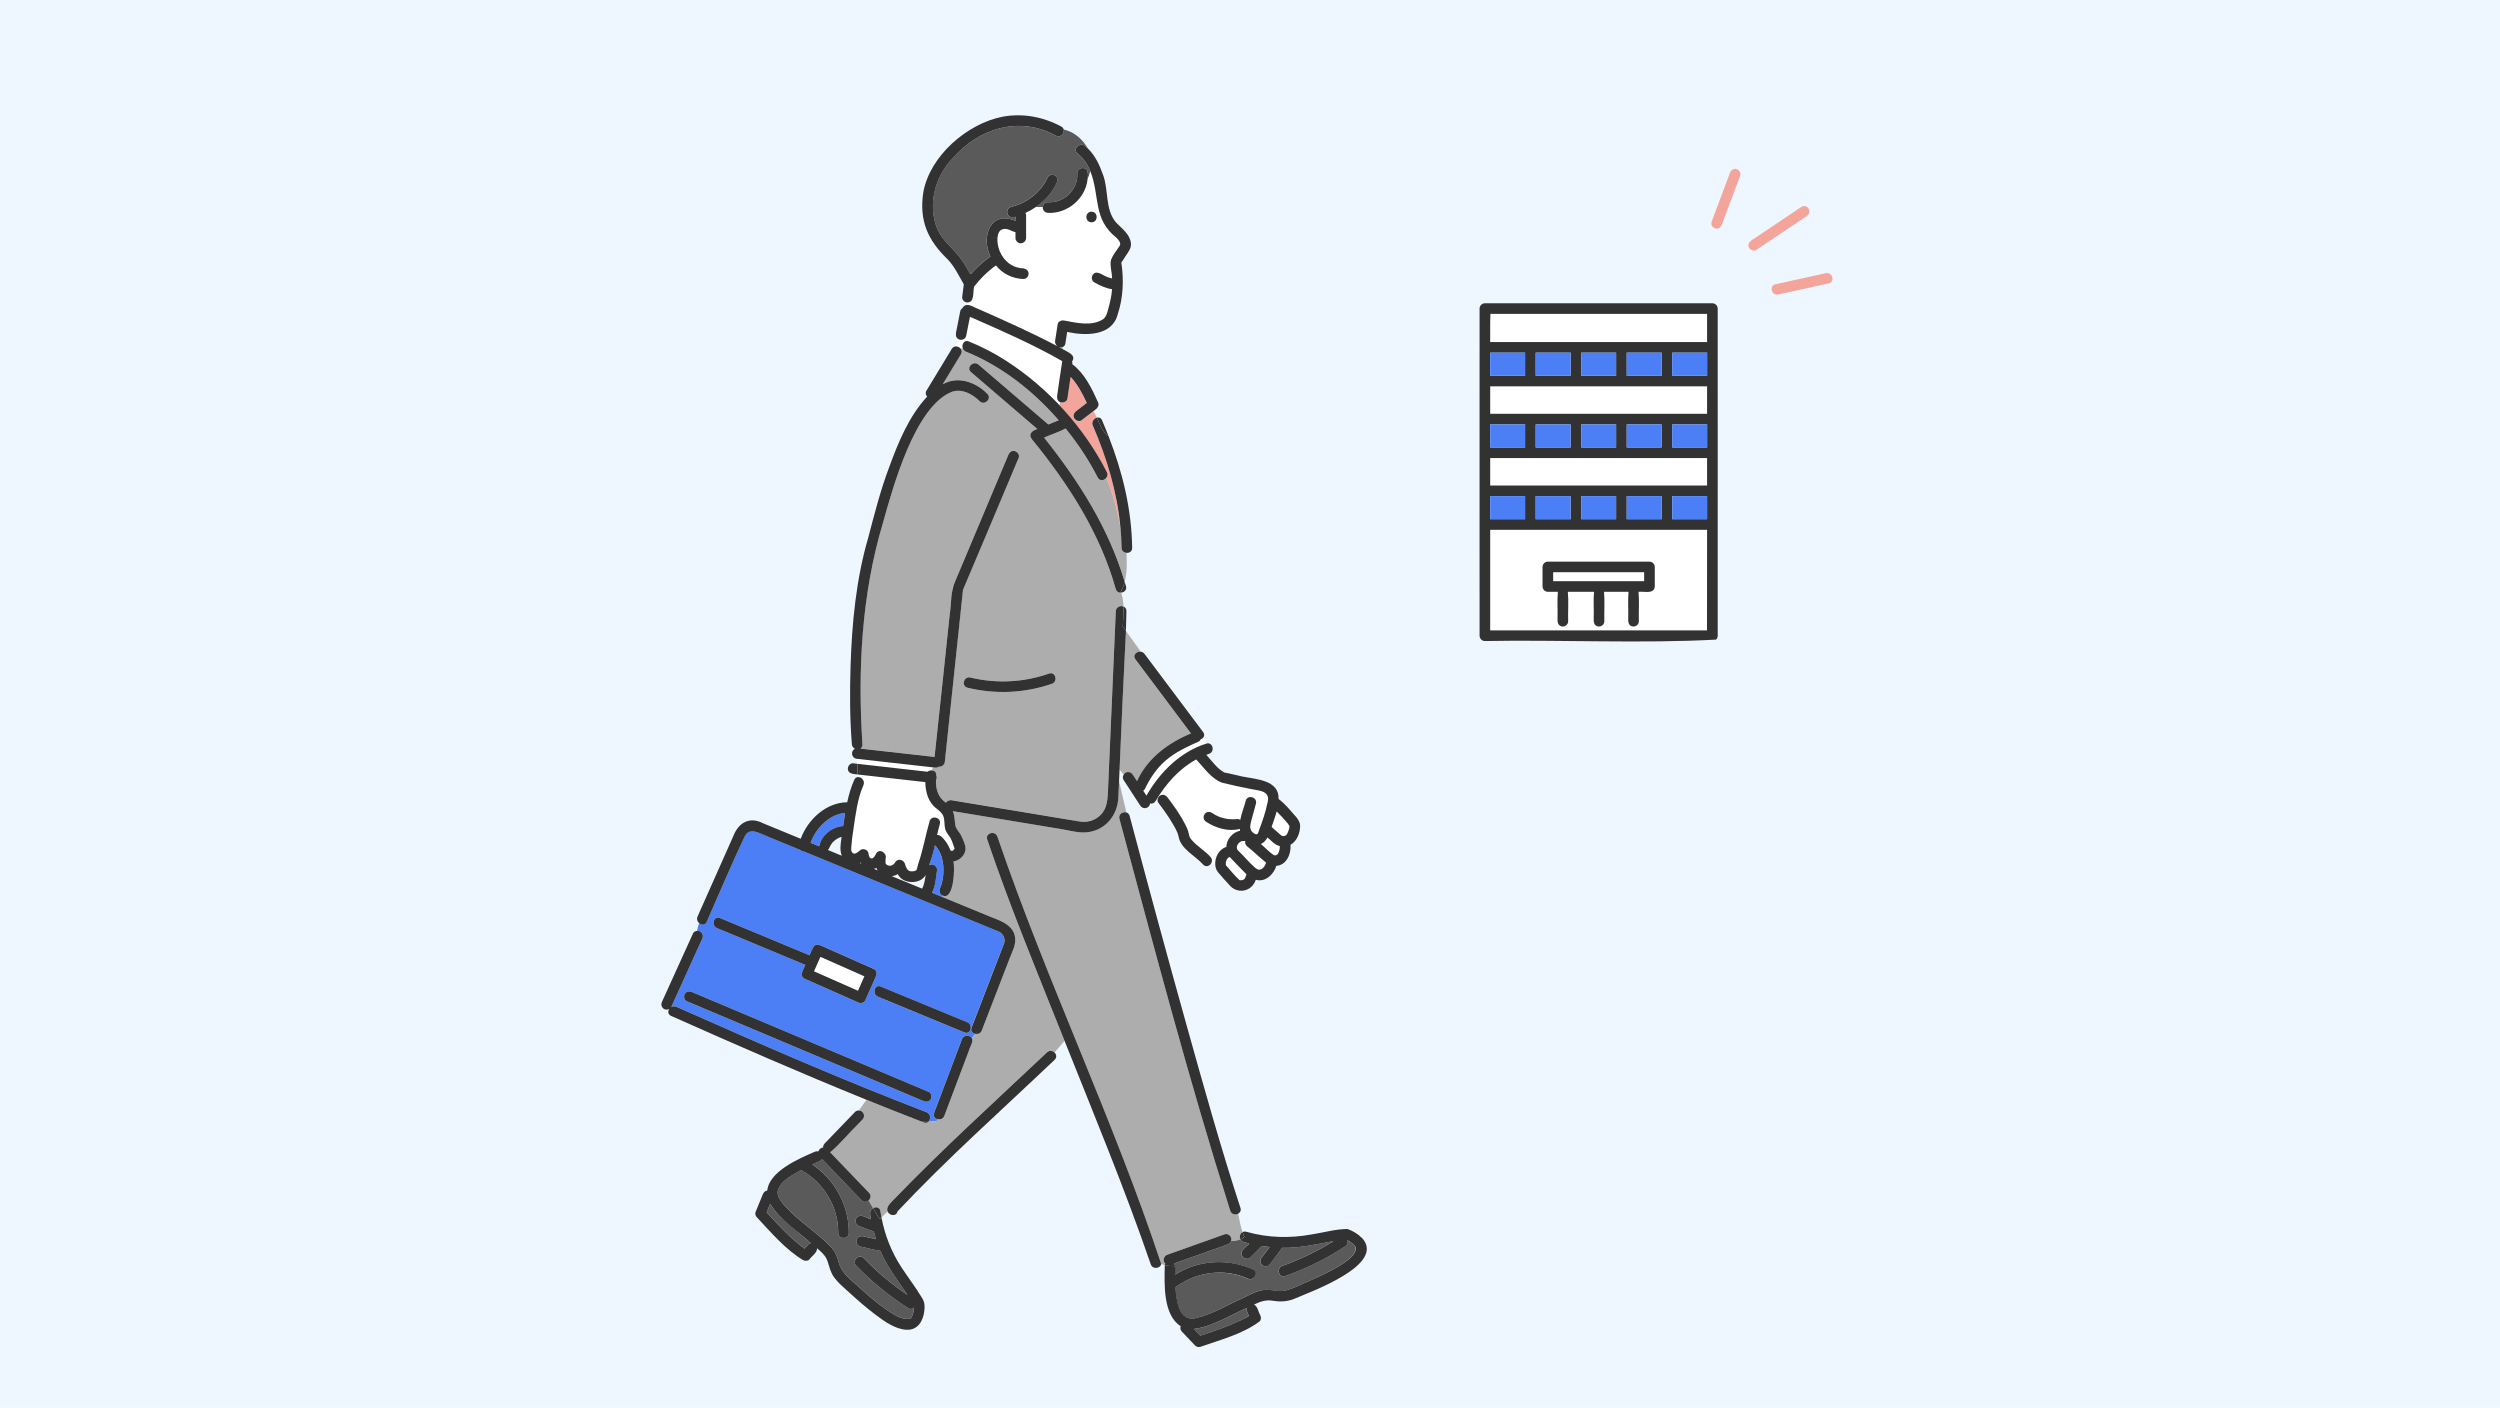 <svg width="412" height="232" viewBox="0 0 412 232" fill="none" xmlns="http://www.w3.org/2000/svg">
<rect width="412" height="232" fill="#EEF6FF"/>
<g clip-path="url(#clip0_203_5433)">
<path d="M286.184 27.856C285.694 27.722 285.275 28.024 285.106 28.467C284.092 31.169 283.078 33.876 282.064 36.578C281.79 37.684 283.369 38.144 283.748 37.043C284.634 34.674 285.525 32.31 286.411 29.94C286.539 29.602 286.662 29.265 286.79 28.933C286.953 28.49 286.603 27.978 286.178 27.861L286.184 27.856Z" fill="#F3A59B"/>
<path d="M297.763 35.593C298.725 34.965 297.892 33.532 296.883 34.086C294.459 35.716 292.029 37.34 289.605 38.971C288.987 39.436 287.74 39.89 288.253 40.863C288.48 41.253 289.057 41.439 289.447 41.177C292.221 39.32 294.989 37.457 297.763 35.599V35.593Z" fill="#F3A59B"/>
<path d="M300.904 45.02C298.136 45.631 295.362 46.237 292.594 46.848C291.499 47.087 291.959 48.775 293.06 48.531C295.829 47.919 298.602 47.314 301.371 46.702C302.466 46.464 302.006 44.775 300.904 45.02Z" fill="#F3A59B"/>
<path d="M281.277 75.488H245.583V80.012H281.329V75.488H281.277Z" fill="white"/>
<path d="M281.277 63.669H245.583V68.193H281.329V63.669H281.277Z" fill="white"/>
<path d="M281.329 98.119V87.307H245.583V103.895H281.312C281.265 101.973 281.329 100.035 281.329 98.119ZM272.704 96.652C272.704 96.908 272.611 97.106 272.465 97.246C272.465 97.252 272.454 97.257 272.448 97.263C272.436 97.275 272.431 97.281 272.419 97.292C272.279 97.432 272.087 97.525 271.83 97.525H270.035C270.181 99.126 270.041 100.762 270.088 102.375C270.088 102.864 269.686 103.225 269.214 103.249C268.398 103.231 268.281 102.463 268.34 101.81C268.38 100.39 268.252 98.94 268.392 97.525H264.348C264.493 99.126 264.353 100.762 264.4 102.375C264.4 102.864 263.998 103.225 263.526 103.249C262.71 103.231 262.593 102.463 262.652 101.81C262.693 100.39 262.564 98.94 262.704 97.525H258.386C258.532 99.126 258.392 100.762 258.438 102.375C258.438 102.864 258.036 103.225 257.564 103.249C256.748 103.231 256.632 102.463 256.69 101.81C256.731 100.39 256.603 98.94 256.742 97.525H255.093C254.621 97.525 254.219 97.124 254.219 96.652V93.426C254.219 92.955 254.621 92.553 255.093 92.553H271.836C272.308 92.553 272.71 92.955 272.71 93.426V96.652H272.704Z" fill="white"/>
<path d="M245.641 56.373H281.335V51.727H245.629C245.565 53.293 245.594 54.819 245.588 56.373H245.641Z" fill="white"/>
<path d="M283.078 50.854C283.078 50.382 282.676 49.98 282.203 49.98H244.708C244.236 49.98 243.834 50.382 243.834 50.854C243.858 68.792 243.805 86.742 243.834 104.675C243.793 105.176 244.196 105.647 244.708 105.642C257.22 105.414 270.478 106.078 282.792 105.409C282.804 105.403 282.81 105.391 282.821 105.38C282.821 105.374 282.833 105.368 282.839 105.362C282.979 105.222 283.078 105.024 283.078 104.768V99.412C283.054 83.226 283.113 67.034 283.078 50.854ZM249.341 103.895H245.583V87.307H281.329C281.353 92.838 281.294 98.364 281.312 103.895H249.341ZM245.623 51.727H281.329V56.373H245.583C245.583 54.813 245.559 53.288 245.623 51.727ZM281.329 85.56H275.577V81.758H281.329V85.56ZM253.083 81.758H258.835V85.56H253.083V81.758ZM260.583 81.758H266.335V85.56H260.583V81.758ZM268.083 81.758H273.835V85.56H268.083V81.758ZM251.282 81.758H251.334V85.56H245.583V81.758H251.276H251.282ZM275.636 80.012H245.583V75.488H281.329V80.012H275.636ZM273.835 73.741H268.083V69.939H273.835V73.741ZM266.335 73.741H260.583V69.939H266.335V73.741ZM258.835 73.741H253.083V69.939H258.835V73.741ZM275.583 73.741V69.939H281.335V73.741H275.583ZM245.583 69.939H251.334V73.741H245.583V69.939ZM275.647 68.192H245.583V63.669H281.329V68.192H275.647ZM273.835 61.922H268.083V58.12H273.835V61.922ZM266.335 61.922H260.583V58.12H266.335V61.922ZM258.835 61.922H253.083V58.12H258.835V61.922ZM275.583 61.922V58.12H281.335V61.922H275.583ZM251.282 58.12H251.334V61.922H245.583V58.12H251.276H251.282Z" fill="#323232"/>
<path d="M245.641 61.922H251.334V58.12H245.583V61.922H245.635H245.641Z" fill="#4C7FF6"/>
<path d="M253.083 58.12V61.922H258.835V58.12H253.083Z" fill="#4C7FF6"/>
<path d="M260.583 58.12V61.922H266.335V58.12H260.583Z" fill="#4C7FF6"/>
<path d="M268.083 58.12V61.922H273.835V58.12H268.083Z" fill="#4C7FF6"/>
<path d="M281.329 58.12H275.577V61.922H281.329V58.12Z" fill="#4C7FF6"/>
<path d="M245.641 73.741H251.334V69.939H245.583V73.741H245.635H245.641Z" fill="#4C7FF6"/>
<path d="M253.083 69.939V73.741H258.835V69.939H253.083Z" fill="#4C7FF6"/>
<path d="M260.583 69.939V73.741H266.335V69.939H260.583Z" fill="#4C7FF6"/>
<path d="M268.083 69.939V73.741H273.835V69.939H268.083Z" fill="#4C7FF6"/>
<path d="M281.329 69.939H275.577V73.741H281.329V69.939Z" fill="#4C7FF6"/>
<path d="M245.641 85.56H251.334V81.758H245.583V85.56H245.635H245.641Z" fill="#4C7FF6"/>
<path d="M258.835 85.56V81.758H253.083V85.56H258.835Z" fill="#4C7FF6"/>
<path d="M266.335 85.56V81.758H260.583V85.56H266.335Z" fill="#4C7FF6"/>
<path d="M273.835 85.56V81.758H268.083V85.56H273.835Z" fill="#4C7FF6"/>
<path d="M281.277 81.758H275.583V85.56H281.335V81.758H281.283H281.277Z" fill="#4C7FF6"/>
<path d="M255.962 94.305V95.784H270.956V94.305H255.962Z" fill="white"/>
<path d="M271.83 92.559H255.087C254.615 92.559 254.213 92.961 254.213 93.432V96.658C254.213 97.129 254.615 97.531 255.087 97.531H256.737C256.603 98.94 256.731 100.39 256.684 101.816C256.632 102.474 256.737 103.237 257.558 103.254C258.03 103.231 258.433 102.87 258.433 102.381C258.386 100.768 258.526 99.132 258.38 97.531H262.698C262.564 98.94 262.693 100.39 262.646 101.816C262.593 102.474 262.698 103.237 263.52 103.254C263.992 103.231 264.394 102.87 264.394 102.381C264.348 100.768 264.487 99.132 264.342 97.531H268.386C268.252 98.94 268.38 100.39 268.334 101.816C268.281 102.474 268.386 103.237 269.208 103.254C269.68 103.231 270.082 102.87 270.082 102.381C270.035 100.768 270.175 99.132 270.03 97.531C270.741 97.444 271.918 97.77 272.448 97.269C272.448 97.263 272.46 97.257 272.465 97.252C272.605 97.112 272.704 96.914 272.704 96.658V93.432C272.704 92.961 272.302 92.559 271.83 92.559ZM270.956 95.779H255.962V94.3H270.956V95.779Z" fill="#323232"/>
<path d="M134.146 160.08C136.565 161.151 138.977 162.217 141.396 163.288C141.746 162.49 142.101 161.699 142.451 160.901C140.032 159.83 137.62 158.764 135.201 157.693C134.851 158.49 134.496 159.282 134.146 160.08Z" fill="white"/>
<path d="M211.607 137.781C211.649 137.781 211.684 137.763 211.666 137.763C211.643 137.763 211.625 137.775 211.602 137.781H211.607Z" fill="#6EC778"/>
<path d="M212.534 136.18C212.534 136.18 212.517 136.145 212.505 136.127C212.511 136.139 212.523 136.156 212.534 136.174V136.18Z" fill="#6EC778"/>
<path d="M135.009 139.219C135.609 137.594 137.159 136.191 138.948 136.133C139.047 135.417 139.146 134.695 139.269 133.967C136.652 134.182 134.426 136.505 133.575 138.887C134.041 139.079 134.513 139.271 134.98 139.463C134.98 139.376 134.98 139.289 135.009 139.219Z" fill="#4C7FF6"/>
<path d="M211.8 137.722C211.858 137.693 211.84 137.705 211.8 137.722Z" fill="#6EC778"/>
<path d="M209.661 135.935C209.626 136.046 209.585 136.162 209.55 136.284C210.069 136.738 210.588 137.193 211.1 137.647C210.966 137.53 211.159 137.682 211.199 137.705C211.217 137.717 211.234 137.722 211.252 137.734C211.264 137.734 211.269 137.74 211.287 137.746C211.328 137.757 211.374 137.769 211.415 137.781C211.473 137.781 211.537 137.781 211.596 137.781C211.637 137.769 211.654 137.763 211.66 137.763C211.706 137.751 211.747 137.746 211.788 137.722C211.829 137.699 211.875 137.67 211.916 137.658C211.957 137.612 212.004 137.571 212.044 137.524C212.225 137.245 212.394 136.802 212.47 136.447C212.47 136.453 212.482 136.366 212.493 136.313C212.493 136.267 212.499 136.191 212.499 136.197C212.499 136.174 212.499 136.15 212.499 136.127C212.487 136.174 212.452 136.057 212.499 136.127C212.417 135.987 212.324 135.853 212.225 135.725C211.654 135.021 211.03 134.363 210.384 133.728C210.168 134.526 209.877 135.294 209.655 135.941L209.661 135.935Z" fill="white"/>
<path d="M182.377 45.608C182.377 45.608 182.318 45.585 182.312 45.585C182.335 45.585 182.353 45.602 182.377 45.608Z" fill="#6EC778"/>
<path d="M157.375 139.935C157.399 139.988 157.393 139.976 157.375 139.935Z" fill="#6EC778"/>
<path d="M137.043 139.045C137.072 139.01 137.078 138.998 137.096 138.98C137.096 138.98 137.102 138.968 137.107 138.962C137.084 138.992 137.066 139.015 137.043 139.045Z" fill="#6EC778"/>
<path d="M137.124 138.945C137.124 138.945 137.119 138.951 137.113 138.957C137.113 138.951 137.119 138.945 137.124 138.945Z" fill="#6EC778"/>
<path d="M137.107 138.963C137.107 138.963 137.107 138.957 137.113 138.951C137.113 138.951 137.113 138.957 137.107 138.963Z" fill="#6EC778"/>
<path d="M164.526 38.511C164.526 38.511 164.543 38.482 164.549 38.464C164.543 38.482 164.532 38.499 164.526 38.517V38.511Z" fill="#6EC778"/>
<path d="M166.239 43.384C166.292 43.419 166.274 43.413 166.239 43.384Z" fill="#6EC778"/>
<path d="M164.922 37.929C164.922 37.929 164.934 37.923 164.94 37.917C164.957 37.905 164.963 37.899 164.987 37.876C164.969 37.894 164.946 37.911 164.922 37.929Z" fill="#6EC778"/>
<path d="M165.82 37.748C165.779 37.748 165.779 37.742 165.82 37.748Z" fill="#6EC778"/>
<path d="M164.549 38.453C164.561 38.429 164.573 38.406 164.584 38.383C164.59 38.359 164.567 38.406 164.555 38.447L164.549 38.453Z" fill="#6EC778"/>
<path d="M137.579 138.48C137.579 138.48 137.597 138.468 137.608 138.462C137.608 138.462 137.608 138.462 137.614 138.456C137.597 138.468 137.585 138.48 137.573 138.48H137.579Z" fill="#6EC778"/>
<path d="M182.399 45.62C182.476 45.655 182.417 45.62 182.376 45.608C182.382 45.608 182.394 45.614 182.399 45.62Z" fill="#6EC778"/>
<path d="M152.136 146.101C152.136 146.101 152.136 146.119 152.125 146.13C152.148 146.083 152.172 146.007 152.136 146.101Z" fill="#6EC778"/>
<path d="M152.119 146.141C152.119 146.141 152.101 146.183 152.09 146.218C152.101 146.188 152.113 146.159 152.125 146.136C152.125 146.136 152.125 146.141 152.125 146.147L152.119 146.141Z" fill="#6EC778"/>
<path d="M164.899 37.952C164.899 37.952 164.917 37.94 164.923 37.928C164.911 37.934 164.905 37.94 164.899 37.952Z" fill="#6EC778"/>
<path d="M138.307 138.043C138.307 138.043 138.296 138.049 138.29 138.054C138.343 138.037 138.408 138.002 138.307 138.043Z" fill="#6EC778"/>
<path d="M137.637 138.439C137.637 138.439 137.625 138.451 137.62 138.456C137.643 138.439 137.661 138.427 137.673 138.415C137.684 138.403 137.678 138.403 137.637 138.439Z" fill="#6EC778"/>
<path d="M138.243 138.066C138.243 138.066 138.273 138.06 138.29 138.048C138.273 138.054 138.255 138.066 138.237 138.066H138.243Z" fill="#6EC778"/>
<path d="M184.783 43.269C184.831 43.203 184.807 43.203 184.783 43.263C184.783 43.263 184.783 43.263 184.783 43.269Z" fill="#6EC778"/>
<path d="M205.541 216.236C205.442 216.015 205.413 215.77 205.465 215.555C202.615 216.806 199.882 218.594 196.747 219.019C197.097 219.386 197.452 219.758 197.802 220.125C200.535 219.205 203.32 218.32 205.821 216.871C205.727 216.661 205.634 216.451 205.535 216.236H205.541Z" fill="#5A5A5A"/>
<path d="M205.023 144.895C204.987 144.931 204.987 144.925 205.023 144.895Z" fill="#6EC778"/>
<path d="M204.346 145.082C204.346 145.082 204.346 145.082 204.329 145.07C204.335 145.07 204.34 145.076 204.346 145.082Z" fill="#6EC778"/>
<path d="M130.854 202.519C129.443 201.319 127.823 200.038 126.932 198.379C126.739 198.851 126.547 199.322 126.355 199.794C128.307 201.896 130.283 204.091 132.608 205.779C132.922 205.482 133.202 204.941 133.651 204.877C132.724 204.085 131.786 203.305 130.86 202.519H130.854Z" fill="#5A5A5A"/>
<path d="M147.888 199.683C147.888 199.683 147.888 199.707 147.882 199.719C147.888 199.695 147.894 199.672 147.9 199.648C147.9 199.66 147.888 199.666 147.888 199.683Z" fill="#6EC778"/>
<path d="M211.462 137.792C211.498 137.804 211.492 137.798 211.462 137.792Z" fill="#6EC778"/>
<path d="M210.931 139.452C210.931 139.452 210.931 139.452 210.931 139.44C210.081 139.265 209.533 138.537 208.892 138.019C208.635 138.497 208.291 138.893 207.802 139.096C208.536 139.708 209.206 140.494 210.022 140.971C210.016 140.965 210.191 140.96 210.185 140.971C210.226 140.96 210.273 140.954 210.314 140.936C210.25 140.971 210.267 140.96 210.366 140.913C210.424 140.884 210.477 140.849 210.535 140.814C210.553 140.797 210.57 140.779 210.588 140.762C210.663 140.651 210.727 140.5 210.757 140.436C210.832 140.249 210.896 139.964 210.926 139.795C210.931 139.702 210.943 139.556 210.943 139.463L210.931 139.452Z" fill="white"/>
<path d="M210.512 140.826C210.471 140.861 210.465 140.866 210.512 140.826Z" fill="#6EC778"/>
<path d="M208.198 141.792C207.359 141.088 206.566 140.331 205.721 139.638C205.337 139.411 205.121 139.003 205.238 138.584C205.086 138.636 204.923 138.602 204.766 138.613C204.719 138.625 204.579 138.642 204.515 138.677C204.439 138.712 204.369 138.765 204.3 138.811C204.247 138.852 204.107 138.986 204.061 139.044C204.002 139.131 203.956 139.201 203.903 139.3C203.862 139.393 203.851 139.475 203.827 139.568C203.822 139.626 203.822 139.754 203.833 139.807C203.845 139.853 203.857 139.894 203.874 139.941C203.892 139.958 203.956 140.086 203.979 140.121C204.981 141.047 205.815 142.141 206.852 143.021C206.992 143.125 207.143 143.213 207.301 143.294C207.336 143.306 207.382 143.318 207.423 143.329C207.493 143.335 207.54 143.329 207.615 143.329C207.656 143.329 207.901 143.224 207.796 143.283C207.878 143.242 207.953 143.195 208.029 143.149C207.942 143.207 208.111 143.079 208.134 143.056C208.309 142.887 208.338 142.852 208.455 142.642C208.56 142.479 208.571 142.38 208.653 142.171C208.495 142.048 208.344 141.92 208.192 141.798L208.198 141.792Z" fill="white"/>
<path d="M184.835 90.282C184.818 89.141 184.748 88.006 184.643 86.882C184.159 84.087 183.425 81.334 182.318 78.743C181.968 79.191 181.222 79.336 180.896 78.69C179.427 75.808 177.638 73.118 175.598 70.603C174.503 71.238 173.221 71.587 172.061 72.117C177.76 79.232 182.749 87.103 185.342 95.895C185.768 94.305 185.709 92.71 185.645 91.121C185.237 91.092 184.841 90.812 184.835 90.282Z" fill="#ADADAD"/>
<path d="M141.308 125.059V125.886C145.155 126.316 149.001 126.753 152.847 127.184C153.051 127.015 153.313 126.939 153.564 126.957C153.611 126.788 153.675 126.625 153.756 126.462C149.607 125.996 145.458 125.53 141.308 125.065V125.059Z" fill="white"/>
<path d="M142.293 129.396C141.314 131.586 141.011 134.206 140.656 136.558C140.51 137.524 140.37 138.497 140.3 139.469C140.277 139.772 140.219 140.168 140.394 140.43C140.807 141.07 141.437 140.342 141.833 140.063C142.264 139.76 143.028 140.051 143.115 140.587C143.167 140.901 143.249 141.548 143.709 141.472C143.995 141.425 144.251 140.948 144.368 140.709C144.852 139.731 146.163 140.517 145.959 141.425C145.947 141.967 145.796 142.363 146.221 142.561C146.711 142.852 147.264 142.572 147.521 142.112C147.9 141.425 148.89 141.635 149.118 142.322C149.275 142.799 149.461 143.504 150.021 143.58C150.289 143.614 150.749 143.609 150.977 143.434C151.146 143.3 151.204 142.706 151.303 142.433C152.119 140.104 152.515 137.705 153.197 135.341C153.512 134.264 155.196 134.724 154.881 135.807C154.712 136.401 154.566 137 154.432 137.6C154.671 137.594 154.91 137.676 155.097 137.845C155.813 138.485 156.315 139.289 156.653 140.168C156.734 140.179 156.822 140.208 156.909 140.249C157.096 140.168 157.224 139.987 157.329 139.818C157.078 139.288 156.973 138.695 156.682 138.171C156.361 137.594 155.901 137.21 155.749 136.535C155.604 135.882 155.703 135.19 155.481 134.549C155.277 133.967 154.794 133.629 154.339 133.245C152.97 132.238 152.527 130.538 152.492 128.89C148.803 128.477 145.12 128.063 141.431 127.644C141.373 127.789 141.32 127.935 141.268 128.081C141.862 127.935 142.637 128.628 142.293 129.396Z" fill="white"/>
<path d="M151.752 184.796C151.653 184.761 151.553 184.72 151.46 184.679C151.553 184.726 151.653 184.761 151.752 184.796Z" fill="#6EC778"/>
<path d="M164.677 153.553C153.972 149.122 143.226 144.75 132.509 140.325C132.281 140.313 132.06 140.226 131.891 140.069C130.073 139.323 128.255 138.572 126.442 137.827C125.218 137.373 123.482 136.174 122.695 137.897C120.498 142.508 118.54 147.248 116.465 151.911C116.203 152.505 115.585 152.453 115.201 152.109L114.863 153.402C115.591 153.297 116.046 154.089 115.719 154.7C114.012 158.456 112.316 162.217 110.608 165.972C110.847 165.821 111.156 165.768 111.477 165.914C125.102 171.981 138.773 177.96 152.702 183.293C153.436 183.573 153.424 184.499 152.981 184.877C153.383 184.848 153.78 184.801 154.123 184.801C154.327 184.801 154.456 184.656 154.537 184.452C153.22 184.155 154.287 182.717 154.496 181.914C155.831 178.368 157.171 174.828 158.506 171.282C158.809 170.473 159.887 170.566 160.178 171.136C160.318 170.869 160.499 170.612 160.726 170.374C160.452 170.321 160.208 170.17 160.097 169.931C160.009 169.92 159.922 169.902 159.835 169.867C159.666 170.152 159.345 170.316 158.931 170.147C154.176 168.185 149.426 166.222 144.671 164.26C143.645 163.835 144.094 162.147 145.137 162.578C145.732 162.822 146.326 163.067 146.915 163.311C151.076 165.029 155.237 166.746 159.392 168.464C160.009 168.72 160.091 169.436 159.829 169.867C159.916 169.902 160.004 169.92 160.091 169.931C159.904 169.576 160.196 169.11 160.318 168.755C161.938 164.557 163.558 160.359 165.184 156.162C165.691 155.212 165.668 154.071 164.666 153.553H164.677ZM153.074 179.951C153.512 180.132 153.605 180.784 153.389 181.145C153.127 181.587 152.632 181.646 152.195 181.459C139.187 175.975 126.18 170.49 113.167 165C112.73 164.819 112.636 164.167 112.852 163.806C113.114 163.364 113.61 163.305 114.047 163.492C127.054 168.976 140.061 174.461 153.074 179.951ZM144.351 160.895C143.785 162.17 143.22 163.445 142.655 164.714C142.637 164.767 142.614 164.819 142.585 164.866C142.392 165.297 141.763 165.396 141.39 165.18C138.441 163.876 135.498 162.572 132.555 161.268C131.652 160.744 132.468 159.69 132.713 159.009C127.87 156.994 123.021 154.974 118.179 152.959C117.153 152.534 117.607 150.846 118.645 151.277C123.569 153.326 128.493 155.376 133.418 157.425C134.263 155.37 134.286 155.335 136.32 156.284C138.89 157.419 141.466 158.56 144.036 159.696C144.502 159.905 144.525 160.499 144.351 160.889V160.895Z" fill="#4C7FF6"/>
<path d="M204.772 203.054C204.422 202.012 204.247 201.04 204.049 200.015C203.606 200.248 202.947 200.149 202.744 199.526C195.995 178.187 190.296 156.534 184.48 134.928C184.276 134.159 185.051 133.711 185.628 133.885L184.41 128.715C184.369 129.618 184.334 130.52 184.293 131.417C184.159 134.392 182.119 136.866 179.072 137.163C177.749 137.292 176.286 136.866 174.992 136.651C168.996 135.655 162.999 134.66 157.008 133.67C157.323 134.404 157.305 135.161 157.416 135.952C157.515 136.628 158.133 137.128 158.413 137.751C158.687 138.357 159.094 139.143 159.106 139.818C159.124 140.872 158.133 141.821 157.107 141.961C157.393 143.009 157.195 148.377 155.359 147.591L155.312 147.83C157.97 148.924 160.627 150.013 163.285 151.108C165.097 151.789 167.323 152.622 167.3 154.927C167.311 155.911 166.758 156.948 166.408 157.85C164.87 161.838 163.325 165.827 161.787 169.815C161.6 170.298 161.134 170.455 160.732 170.38C160.505 170.612 160.33 170.869 160.184 171.142C160.429 171.754 159.782 172.633 159.631 173.262C158.296 176.807 156.956 180.347 155.621 183.893C155.435 184.388 154.957 184.545 154.543 184.458C154.456 184.662 154.327 184.807 154.129 184.807C153.785 184.807 153.389 184.86 152.987 184.883C152.678 185.203 152.13 184.953 151.757 184.796C151.658 184.766 151.559 184.732 151.466 184.679C148.57 183.561 145.679 182.426 142.806 181.25L141.53 182.996C142.299 182.996 142.666 183.94 142.136 184.481C141.926 184.697 141.722 184.912 141.512 185.127C139.98 186.606 138.4 188.58 136.804 189.884C138.937 192.108 141.075 194.332 143.208 196.557C143.616 196.982 143.471 197.523 143.127 197.826L143.884 199.101C144.351 198.845 144.986 198.938 145.085 199.602C145.137 199.951 145.201 200.295 145.265 200.638C145.609 200.318 145.93 199.974 146.279 199.666C145.941 198.891 146.845 198.175 147.305 197.669C155.411 189.273 164.071 181.43 172.55 173.425C172.958 173.046 173.471 173.157 173.78 173.465L175.435 171.532C171.047 160.528 166.478 149.571 162.684 138.34C162.323 137.268 164.013 136.814 164.368 137.874C172.486 161.658 183.471 184.452 191.362 208.283C191.549 208.37 191.741 208.434 191.939 208.486C191.962 208.393 192.003 208.306 192.056 208.23C191.537 207.776 191.788 206.949 192.417 206.757C195.558 205.639 198.693 204.522 201.834 203.404C202.475 203.177 203.151 203.928 202.889 204.533C203.431 204.492 203.956 204.44 204.416 204.248C204.212 203.834 204.375 203.27 204.777 203.048L204.772 203.054Z" fill="#ADADAD"/>
<path d="M223.391 205.505C223.094 205.04 222.592 204.69 222.021 204.37C222.138 204.719 222.068 205.139 221.672 205.401C218.583 207.427 215.261 209.057 211.782 210.297C210.716 210.676 210.267 208.987 211.316 208.615C214.271 207.561 217.103 206.192 219.766 204.539C216.957 205.022 214.131 205.721 211.264 205.639C210.675 206.548 209.958 207.386 209.323 208.265C208.927 208.917 207.924 208.795 207.726 208.056C207.674 207.863 207.685 207.555 207.814 207.38C208.28 206.757 208.746 206.134 209.218 205.511C208.769 205.465 208.321 205.401 207.872 205.331C207.342 206.006 206.654 206.559 206.065 207.194C205.547 207.741 204.55 207.328 204.573 206.577C204.632 205.843 205.442 205.465 205.861 204.929C205.383 204.772 204.626 204.766 204.399 204.259C203.938 204.446 203.414 204.504 202.872 204.545C202.773 204.801 202.557 205.005 202.283 205.098C199.352 206.14 196.421 207.182 193.489 208.23C193.577 208.347 193.623 208.498 193.629 208.679C193.647 209.127 193.617 209.593 193.629 210.07C197.435 207.636 202.371 207.345 206.479 209.22C207.505 209.686 206.613 211.194 205.599 210.728C201.706 208.946 197.067 209.628 193.67 212.143C193.839 214.262 194.206 217.936 197.056 217.226C199.713 216.632 202.062 215.153 204.527 214.058C205.675 213.517 206.846 212.818 208.111 212.614C208.985 212.469 209.772 212.684 210.623 212.766C211.666 212.865 212.639 212.469 213.577 212.055C215.518 211.13 224.009 207.928 223.373 205.517L223.391 205.505Z" fill="#5A5A5A"/>
<path d="M171.845 34.126C171.874 33.696 172.282 33.311 172.714 33.329C172.976 33.34 173.238 33.334 173.5 33.305C175.54 33.09 177.259 31.378 177.51 29.358C177.545 29.096 177.551 28.828 177.539 28.566C177.527 28.077 177.953 27.716 178.413 27.693C179.41 27.704 179.346 28.84 179.229 29.55C179.445 29.137 179.59 28.671 179.672 28.182C179.223 27.093 178.576 26.097 177.574 25.294C176.694 24.589 177.941 23.361 178.809 24.06C179.002 24.211 179.177 24.374 179.346 24.543C178.401 22.977 177.137 21.748 175.295 21.346C175.458 21.981 174.765 22.767 174.007 22.36C167.999 19.041 161.297 21.137 156.95 26.109C154.013 29.183 152.818 33.87 154.508 37.847C155.324 39.582 156.868 40.793 158.045 42.26C158.745 43.151 159.328 44.112 159.846 45.113C159.904 45.113 159.957 45.125 160.015 45.136C160.965 44.059 162.026 43.093 163.215 42.26C161.618 39.04 163.215 34.575 167.341 36.409V35.698C166.123 36.246 165.359 34.557 166.612 34.091C169.235 33.439 171.531 31.687 172.644 29.236C172.842 28.805 173.465 28.7 173.838 28.921C174.275 29.177 174.351 29.69 174.153 30.115C173.395 31.757 172.166 33.107 170.691 34.115C171.07 34.144 171.455 34.161 171.834 34.115L171.845 34.126Z" fill="#5A5A5A"/>
<path d="M184.025 39.215C180.033 36.094 181.309 32.286 179.672 28.182C179.59 28.671 179.445 29.131 179.229 29.55C178.891 32.735 175.907 35.25 172.714 35.075C172.201 35.058 171.81 34.639 171.845 34.126C171.467 34.173 171.082 34.155 170.703 34.126C170.161 34.499 169.584 34.825 168.99 35.099C169.06 35.227 169.101 35.361 169.101 35.506V39.227C169.101 39.716 168.698 40.077 168.226 40.1C167.754 40.123 167.352 39.681 167.352 39.227V38.26C166.839 38.184 166.373 37.8 165.831 37.748C165.686 37.73 165.546 37.742 165.4 37.736C165.283 37.759 165.167 37.8 165.05 37.835C165.348 37.754 165.01 37.858 164.94 37.917C164.875 37.975 164.87 37.975 164.899 37.952C164.846 37.998 164.8 38.062 164.747 38.109C164.683 38.196 164.631 38.289 164.584 38.388C164.584 38.394 164.567 38.423 164.549 38.464C164.497 38.627 164.444 38.784 164.415 38.953C164.398 39.035 164.392 39.302 164.398 39.029C164.304 39.838 164.462 40.653 164.753 41.41C164.94 41.829 165.167 42.231 165.447 42.592C165.686 42.877 165.948 43.151 166.239 43.384C166.531 43.599 166.845 43.78 167.172 43.925C167.51 44.036 167.877 44.158 168.226 44.205C168.815 44.193 169.52 44.403 169.514 45.113C169.514 45.567 169.112 46.01 168.64 45.986C166.892 45.916 165.231 45.125 164.135 43.751C163.955 43.879 163.78 44.007 163.605 44.141C162.527 44.979 161.554 45.957 160.709 47.029C160.691 47.052 160.691 47.046 160.703 47.034C160.65 47.104 160.598 47.157 160.54 47.209C160.301 48.082 160.68 49.946 159.322 49.846C159.339 49.986 159.345 50.12 159.339 50.26C160.044 50.254 160.697 50.766 161.356 50.988C165.72 52.921 170.08 54.854 174.305 57.089C174.025 56.903 173.821 56.577 173.885 56.164C174.025 55.255 174.165 54.353 174.305 53.45C174.38 52.967 174.963 52.746 175.383 52.839C177.411 53.223 180.01 53.841 181.834 52.583C182.294 52.199 182.434 51.681 182.586 51.122C182.895 49.992 183.198 48.839 183.268 47.669C182.224 47.535 181.274 47.052 180.36 46.557C179.934 46.318 179.829 45.771 180.045 45.363C180.266 44.938 180.843 44.828 181.24 45.049C181.886 45.404 182.551 45.748 183.279 45.899C183.285 44.938 182.871 43.803 183.099 42.842C183.402 42.033 183.99 41.317 184.474 40.606C184.841 40.147 184.439 39.652 184.037 39.227L184.025 39.215ZM179.882 36.636C178.757 36.636 178.757 34.889 179.882 34.889C181.006 34.889 181.006 36.636 179.882 36.636Z" fill="white"/>
<path d="M202.097 139.585C202.097 138.339 203.128 137.152 204.358 136.913C204.334 136.814 204.323 136.715 204.311 136.616C202.452 137.117 200.343 136.476 198.769 135.446C197.808 134.817 198.647 133.379 199.649 133.938C200.005 134.177 200.372 134.386 200.768 134.561C201.246 134.759 201.759 134.893 202.266 134.98C202.301 134.98 202.318 134.986 202.33 134.992C202.854 135.056 203.385 135.056 203.915 134.992C204.096 134.974 204.253 135.027 204.387 135.126C204.591 134.043 205.045 132.942 205.284 131.987C205.558 130.893 207.242 131.359 206.969 132.453C206.73 133.408 206.421 134.34 206.188 135.294C206.001 136.04 205.821 136.814 206.631 137.338C207.266 137.757 207.318 137.332 207.481 136.82C208.035 135.376 208.548 133.897 208.857 132.377C209.445 130.38 207.662 130.328 206.211 130.054C204.603 129.74 203 129.396 201.409 129.006C199.643 128.36 198.384 126.509 197.137 125.164C194.468 126.613 192.411 128.878 190.768 131.487C190.791 131.504 190.814 131.527 190.838 131.545C191.094 130.835 192.015 130.823 192.399 131.411C193.728 133.216 195.179 135.073 195.873 137.233C195.989 137.722 195.96 137.909 196.321 138.345C197.231 139.457 198.542 140.168 199.498 141.239C199.742 141.507 199.771 141.821 199.684 142.095L200.261 142.508C200.191 141.291 200.879 139.952 202.097 139.597V139.585Z" fill="white"/>
<path d="M174.462 57.171C174.683 57.287 174.893 57.421 175.109 57.544V57.206C174.911 57.276 174.672 57.258 174.462 57.171Z" fill="#6EC778"/>
<path d="M149.648 215.566C146.536 213.587 143.669 211.24 141.116 208.58C140.335 207.765 141.571 206.53 142.352 207.345C144.531 209.616 146.944 211.636 149.549 213.395C147.964 211.037 146.18 208.772 145.079 206.128C143.966 205.989 142.876 205.639 141.769 205.424C141.291 205.319 141.058 204.795 141.157 204.347C141.268 203.869 141.786 203.637 142.235 203.735C142.946 203.893 143.651 204.056 144.362 204.213C144.222 203.788 144.1 203.363 143.989 202.932C143.185 202.705 142.422 202.338 141.629 202.064C140.901 201.867 140.761 200.836 141.419 200.469C142.101 200.108 142.864 200.766 143.54 200.929C143.418 200.289 143.173 199.444 143.884 199.101L143.127 197.826C142.818 198.1 142.346 198.175 141.973 197.791C139.811 195.538 137.643 193.284 135.481 191.031C135.079 191.468 134.362 191.59 133.843 191.893C137.561 194.35 139.91 198.682 139.881 203.153C139.875 204.277 138.127 204.277 138.132 203.153C138.173 198.886 135.737 194.868 132.013 192.807C130.58 193.669 128.563 194.554 128.15 196.324C128.161 196.236 128.15 196.545 128.15 196.667C128.249 197.395 128.797 198.14 129.362 198.752C131.675 201.331 134.758 203.142 137.101 205.668C137.695 206.39 137.993 207.165 138.226 208.056C138.686 209.82 140.254 210.926 141.553 212.102C142.952 213.366 144.374 214.623 145.924 215.706C147.066 216.451 148.337 217.441 149.759 217.365C149.986 217.319 150.079 217.29 150.231 217.051C150.44 216.667 150.615 215.98 150.633 215.462C150.388 215.7 150.021 215.799 149.642 215.561L149.648 215.566Z" fill="#5A5A5A"/>
<path d="M110.23 166.316L110.271 166.351C110.271 166.351 110.289 166.31 110.306 166.292C110.283 166.304 110.259 166.31 110.236 166.322L110.23 166.316Z" fill="#6EC778"/>
<path d="M154.899 146.357C154.934 146.293 154.963 146.229 154.998 146.165C155.196 145.658 155.318 145.117 155.4 144.581C155.604 142.747 155.4 140.674 154.059 139.283C153.826 140.412 153.5 141.518 153.092 142.596C153.751 142.171 154.596 142.823 154.392 143.568C154.211 144.761 154.153 146.025 153.582 147.12C154.158 147.358 154.735 147.597 155.312 147.83L155.359 147.591C154.928 147.399 154.613 146.898 154.899 146.357Z" fill="#4C7FF6"/>
<path d="M182.405 77.805C182.586 78.16 182.51 78.498 182.318 78.743C183.425 81.333 184.159 84.087 184.643 86.882C184.095 81.089 182.423 75.529 180.103 70.143C179.841 69.532 180.278 68.967 180.762 68.839C180.593 68.46 180.418 68.088 180.214 67.75L178.221 69.281C177.842 69.572 177.242 69.334 177.026 68.967C176.764 68.524 176.968 68.059 177.341 67.773C177.924 67.325 178.506 66.877 179.089 66.434C178.384 64.903 177.574 63.354 176.414 62.132C176.239 63.331 176.065 64.525 175.89 65.724C175.808 66.254 175.115 66.481 174.678 66.289L174.579 66.784C177.696 70.085 180.365 73.817 182.399 77.817L182.405 77.805Z" fill="#F3A59B"/>
<path d="M158.657 56.74C158.791 56.35 159.147 56.065 159.648 56.269C161.793 57.136 163.844 58.196 165.785 59.447C168.978 61.503 171.944 63.983 174.584 66.778L174.683 66.283C174.287 66.114 174.147 65.66 174.206 65.258C174.497 63.354 174.73 61.433 175.051 59.535C170.161 56.746 164.986 54.481 159.835 52.228C159.625 53.282 159.421 54.336 159.211 55.389C159.1 55.96 158.337 56.193 157.888 55.89C157.731 56.315 157.573 56.711 157.416 57.107C157.748 57.054 158.098 57.206 158.302 57.468L158.663 57.445C158.576 57.223 158.582 56.967 158.652 56.752L158.657 56.74Z" fill="white"/>
<path d="M184.759 97.665C184.719 97.665 184.684 97.677 184.643 97.671C184.311 97.659 183.984 97.473 183.874 97.059C181.315 87.878 176.03 79.686 170.045 72.367C169.392 71.523 170.138 70.929 170.954 70.696C167.311 67.57 163.663 64.443 160.021 61.316C159.164 60.583 160.406 59.354 161.257 60.082C165.091 63.372 168.932 66.661 172.766 69.951C173.337 69.718 173.908 69.485 174.479 69.252C170.284 64.431 165.068 60.321 159.188 57.945C158.92 57.835 158.756 57.642 158.669 57.427L158.308 57.45C158.5 57.695 158.564 58.027 158.354 58.376C157.352 60.024 156.35 61.677 155.347 63.325C157.847 61.887 160.79 62.947 162.69 64.88C163.506 65.654 162.271 66.888 161.455 66.114C160.231 64.92 158.552 63.977 156.839 64.565C150.738 67.034 147.171 80.233 145.481 86.242C141.967 98.008 141.338 110.439 142.124 122.643C142.153 122.992 142.002 123.225 141.781 123.359C145.854 123.819 149.933 124.273 154.007 124.733C155.015 115.603 155.948 106.462 156.927 97.327C156.991 96.716 157.218 96.233 157.463 95.662C160.371 88.757 163.279 81.852 166.181 74.941C166.362 74.51 166.752 74.184 167.259 74.329C167.673 74.446 168.052 74.964 167.871 75.406C164.835 82.661 161.752 89.95 158.692 97.182C157.696 106.625 156.693 116.069 155.697 125.507C155.633 126.095 155.114 126.369 154.66 126.334C154.403 126.561 154.065 126.479 153.756 126.445C153.675 126.608 153.611 126.771 153.564 126.939C153.966 126.963 154.322 127.231 154.281 127.743C154.403 127.982 154.386 128.29 154.24 128.535C154.199 130.037 154.596 131.394 155.883 132.273C156.099 131.9 156.594 131.772 157.049 131.906C163.506 132.954 169.951 134.054 176.403 135.114C180.237 136.08 182.568 134.538 182.58 130.503C183.017 120.576 183.448 110.649 183.885 100.716C183.914 99.994 184.649 99.738 185.156 99.942C185.127 99.179 185.022 98.416 184.759 97.653V97.665ZM173.361 112.686C168.897 114.241 164.054 114.456 159.462 113.339C158.366 113.071 158.832 111.388 159.928 111.656C164.229 112.698 168.722 112.459 172.9 111.004C173.967 110.631 174.421 112.32 173.366 112.686H173.361Z" fill="#ADADAD"/>
<path d="M195.564 119.941C192.743 116.18 189.923 112.419 187.102 108.657C186.589 107.976 187.341 107.313 188.023 107.417L185.546 103.971C185.15 111.592 184.818 119.207 184.491 126.829L185.185 127.656C185.505 127.073 186.345 127.132 186.671 127.667C186.904 128.022 187.137 128.383 187.37 128.739C189.118 124.942 192.487 122.456 196.263 120.878C196.03 120.564 195.797 120.255 195.564 119.941Z" fill="#ADADAD"/>
<path d="M197.877 121.851C197.808 122.008 197.691 122.142 197.534 122.212C195.686 123.033 193.792 123.918 192.23 125.222C190.663 126.532 189.55 128.191 188.676 130.019C188.611 130.148 188.512 130.247 188.396 130.316C188.571 130.59 188.751 130.858 188.926 131.131C191.152 127.248 194.532 123.865 198.891 122.526L198.297 121.542C198.192 121.676 198.046 121.787 197.872 121.857L197.877 121.851Z" fill="white"/>
<path d="M204.853 143.545C204.148 142.753 203.361 142.031 202.656 141.245C202.604 141.256 202.557 141.268 202.505 141.286C202.47 141.303 202.435 141.332 202.4 141.35C202.353 141.39 202.306 141.437 202.266 141.484C202.231 141.553 202.178 141.617 202.143 141.687C202.126 141.722 202.097 141.845 202.114 141.746C202.079 141.845 202.009 141.996 201.998 142.118C202.015 142.235 201.986 142.38 201.998 142.502C202.003 142.537 202.015 142.572 202.021 142.601C202.749 143.411 203.408 144.272 204.212 145.006C204.23 145.006 204.27 145.035 204.288 145.053C204.381 145.053 204.503 145.07 204.573 145.07C204.672 145.053 204.754 145.023 204.847 145C204.906 144.959 204.964 144.93 205.022 144.89C205.057 144.86 205.086 144.814 205.121 144.791C205.162 144.75 205.22 144.587 205.232 144.569C205.284 144.412 205.302 144.226 205.401 144.092C205.203 143.917 205.016 143.731 204.836 143.545H204.853Z" fill="white"/>
<path d="M190.261 207.514C190.622 207.875 190.989 208.114 191.368 208.289C183.477 184.458 172.492 161.664 164.374 137.88C164.019 136.82 162.329 137.274 162.69 138.345C166.49 149.577 171.059 160.528 175.441 171.538C180.313 183.753 185.371 195.91 189.643 208.353C189.952 209.267 191.246 209.051 191.368 208.294C190.989 208.12 190.622 207.881 190.261 207.52V207.514Z" fill="#323232"/>
<path d="M203.664 198.198C203.827 198.839 203.938 199.439 204.049 200.015C204.364 199.846 204.573 199.508 204.428 199.066C201.17 189.098 198.355 178.985 195.529 168.889C192.33 157.437 189.212 145.961 186.164 134.468C186.076 134.147 185.872 133.961 185.628 133.891C185.051 133.717 184.276 134.171 184.48 134.933C190.296 156.54 195.995 178.193 202.744 199.532C202.947 200.155 203.606 200.254 204.049 200.021C203.938 199.444 203.822 198.845 203.664 198.204V198.198Z" fill="#323232"/>
<path d="M167.259 74.341C166.758 74.195 166.367 74.516 166.181 74.952C163.273 81.858 160.365 88.763 157.463 95.674C156.641 97.397 156.81 99.353 156.519 101.205C155.679 109.053 154.881 116.902 154.013 124.744C149.939 124.284 145.86 123.83 141.786 123.37C142.008 123.236 142.153 123.004 142.13 122.654C141.343 110.457 141.973 98.02 145.487 86.253C147.171 80.262 150.749 67.034 156.845 64.577C158.552 63.989 160.237 64.926 161.46 66.126C162.276 66.9 163.518 65.666 162.696 64.891C160.819 62.964 157.83 61.893 155.353 63.337C156.355 61.689 157.358 60.035 158.36 58.388C158.797 57.666 158.063 56.996 157.422 57.101C157.206 57.136 156.996 57.264 156.851 57.503C155.464 59.791 154.077 62.073 152.69 64.362C152.457 64.746 152.562 65.113 152.801 65.357C149.776 68.588 147.987 73.019 146.495 77.106C145.079 80.868 144.094 84.769 143.074 88.646C141.081 95.487 140.394 102.707 140.172 109.804C140.038 114.078 140.044 118.387 140.388 122.654C140.417 123.021 140.627 123.266 140.895 123.394C140.056 123.871 140.376 125.036 141.32 125.065C145.469 125.53 149.619 125.996 153.768 126.462C153.96 126.089 154.258 125.734 154.724 125.42C154.258 125.734 153.96 126.084 153.768 126.462C154.077 126.497 154.421 126.578 154.671 126.351C155.132 126.386 155.65 126.113 155.709 125.525C156.705 116.081 157.707 106.637 158.704 97.199C161.764 89.968 164.846 82.678 167.883 75.424C168.069 74.987 167.684 74.469 167.271 74.347L167.259 74.341Z" fill="#323232"/>
<path d="M175.301 21.346C175.249 21.154 175.126 20.974 174.893 20.852C171.933 19.256 168.588 18.627 165.26 19.227C159.392 20.357 153.226 25.696 152.16 31.698C151.449 36.316 152.882 39.599 156.186 42.749C157.323 43.949 158.016 45.451 158.832 46.854C158.745 47.564 158.657 48.269 158.564 48.979C158.547 49.398 158.902 49.788 159.316 49.841C159.252 49.224 159.065 48.6 159.374 47.983C159.065 48.6 159.246 49.224 159.316 49.841C160.674 49.94 160.301 48.077 160.534 47.203C160.592 47.151 160.645 47.098 160.697 47.029C160.685 47.04 160.685 47.04 160.703 47.023C161.548 45.946 162.521 44.973 163.599 44.135C163.774 44.001 163.955 43.873 164.13 43.745C165.225 45.125 166.886 45.911 168.634 45.98C169.106 46.004 169.508 45.561 169.508 45.107C169.508 44.397 168.809 44.187 168.221 44.199C167.865 44.152 167.504 44.03 167.166 43.919C166.839 43.768 166.519 43.593 166.233 43.378C165.942 43.145 165.68 42.871 165.441 42.586C165.161 42.219 164.934 41.818 164.747 41.404C164.456 40.641 164.299 39.832 164.392 39.023C164.392 39.151 164.392 39.163 164.392 39.128C164.398 38.889 164.473 38.673 164.543 38.458C164.537 38.476 164.532 38.481 164.52 38.505C164.532 38.487 164.537 38.47 164.543 38.452C164.555 38.417 164.584 38.359 164.578 38.382C164.625 38.283 164.683 38.19 164.741 38.103C164.823 38.027 164.893 37.94 164.986 37.87C164.963 37.893 164.957 37.899 164.94 37.911C165.01 37.858 165.348 37.748 165.05 37.829C165.167 37.794 165.278 37.748 165.4 37.73C165.546 37.73 165.686 37.719 165.831 37.742C166.367 37.794 166.834 38.179 167.352 38.254V39.221C167.352 39.675 167.754 40.117 168.226 40.094C168.698 40.071 169.101 39.71 169.101 39.221V35.5C169.101 35.361 169.06 35.221 168.99 35.093C169.59 34.819 170.161 34.487 170.703 34.12C170.19 34.08 169.701 34.004 169.281 34.004C169.695 34.004 170.19 34.08 170.703 34.12C172.178 33.113 173.407 31.757 174.165 30.121C174.363 29.695 174.287 29.177 173.85 28.927C173.471 28.706 172.854 28.811 172.655 29.241C171.542 31.698 169.252 33.445 166.624 34.097C165.377 34.563 166.134 36.251 167.352 35.704V36.414C163.22 34.575 161.629 39.046 163.226 42.266C162.043 43.104 160.977 44.065 160.027 45.142C159.969 45.125 159.916 45.119 159.858 45.119C159.339 44.117 158.756 43.157 158.057 42.266C156.88 40.793 155.336 39.588 154.52 37.853C152.83 33.876 154.024 29.189 156.962 26.115C161.303 21.131 167.999 19.041 174.007 22.36C174.765 22.767 175.458 21.981 175.295 21.346H175.301ZM166.274 43.407C166.274 43.407 166.268 43.401 166.239 43.384C166.262 43.401 166.274 43.407 166.274 43.407ZM165.82 37.748H165.79C165.79 37.748 165.802 37.748 165.82 37.748Z" fill="#323232"/>
<path d="M184.643 97.677C184.684 97.677 184.719 97.677 184.759 97.671C184.742 97.624 184.724 97.578 184.707 97.537C184.684 97.583 184.666 97.63 184.643 97.682V97.677Z" fill="#323232"/>
<path d="M185.558 96.6C185.494 96.361 185.418 96.134 185.348 95.895C185.202 96.442 184.987 96.99 184.713 97.531C184.73 97.578 184.748 97.624 184.765 97.665C185.261 97.624 185.738 97.217 185.564 96.594L185.558 96.6Z" fill="#323232"/>
<path d="M172.067 72.117C173.226 71.587 174.503 71.232 175.604 70.603C177.644 73.118 179.433 75.808 180.902 78.69C181.234 79.336 181.98 79.197 182.323 78.743C181.916 77.782 181.461 76.839 180.936 75.93C181.455 76.839 181.91 77.782 182.323 78.743C182.516 78.498 182.586 78.16 182.411 77.805C178.652 70.428 172.754 63.925 165.79 59.447C163.844 58.196 161.798 57.136 159.654 56.269C159.159 56.065 158.797 56.35 158.663 56.74C158.518 57.171 158.652 57.736 159.188 57.951C165.068 60.327 170.284 64.437 174.479 69.258C173.908 69.491 173.337 69.724 172.766 69.957C168.932 66.667 165.091 63.377 161.257 60.088C160.406 59.36 159.164 60.589 160.021 61.322C163.663 64.449 167.311 67.575 170.954 70.702C170.144 70.941 169.392 71.517 170.045 72.373C176.03 79.692 181.315 87.883 183.874 97.065C183.99 97.484 184.311 97.665 184.643 97.677C184.666 97.63 184.684 97.584 184.707 97.531C184.625 97.316 184.538 97.1 184.433 96.891C184.538 97.106 184.631 97.321 184.707 97.531C184.987 96.984 185.202 96.436 185.342 95.895C182.749 87.103 177.76 79.232 172.061 72.117H172.067Z" fill="#323232"/>
<path d="M182.673 71.843C182.335 70.976 181.98 70.114 181.612 69.258C181.438 68.845 181.088 68.746 180.762 68.833C181.263 69.974 181.694 71.185 182.673 71.843Z" fill="#323232"/>
<path d="M182.673 71.843C181.694 71.185 181.263 69.968 180.762 68.833C180.272 68.967 179.835 69.526 180.103 70.137C182.423 75.523 184.101 81.083 184.643 86.876C184.783 87.686 184.911 88.501 185.016 89.316C184.917 88.501 184.789 87.686 184.643 86.876C184.748 88 184.818 89.135 184.835 90.276C184.841 90.806 185.237 91.08 185.645 91.115C186.106 91.15 186.589 90.876 186.583 90.276C186.484 83.855 184.981 77.759 182.673 71.843Z" fill="#323232"/>
<path d="M172.894 111.004C168.716 112.459 164.223 112.698 159.922 111.656C158.826 111.388 158.36 113.077 159.456 113.339C164.048 114.456 168.891 114.241 173.355 112.686C174.41 112.32 173.955 110.631 172.888 111.004H172.894Z" fill="#323232"/>
<path d="M202.907 204.021C202.79 203.59 202.277 203.252 201.829 203.409C198.687 204.527 195.552 205.645 192.411 206.763C191.788 206.955 191.531 207.788 192.05 208.236C191.997 208.312 191.962 208.393 191.933 208.492C192.446 208.626 193.006 208.667 193.641 208.673C193.635 208.492 193.582 208.341 193.501 208.224C196.432 207.182 199.363 206.14 202.295 205.092C202.569 204.993 202.784 204.789 202.883 204.539C201.974 204.603 201.007 204.626 200.168 205.185C201.001 204.626 201.968 204.603 202.883 204.539C202.942 204.382 202.959 204.201 202.907 204.021Z" fill="#323232"/>
<path d="M204.772 203.054C204.369 203.276 204.206 203.84 204.41 204.254C204.649 204.155 204.865 204.021 205.063 203.834C204.952 203.567 204.853 203.31 204.766 203.054H204.772Z" fill="#323232"/>
<path d="M224.452 204.027C223.805 203.357 222.93 202.839 222.062 202.536C220.098 202.548 218.123 203.13 216.17 203.433C212.511 204.096 208.991 204.003 205.395 202.996C205.15 202.926 204.941 202.961 204.772 203.06C204.859 203.316 204.958 203.578 205.069 203.84C205.191 203.724 205.314 203.596 205.418 203.439C205.314 203.596 205.197 203.724 205.069 203.84C205.174 204.091 205.284 204.341 205.418 204.603C205.29 204.341 205.174 204.085 205.069 203.84C204.871 204.027 204.649 204.16 204.416 204.259C204.649 204.766 205.401 204.772 205.879 204.929C205.453 205.465 204.649 205.843 204.591 206.577C204.568 207.328 205.564 207.741 206.083 207.194C206.671 206.565 207.359 206.006 207.889 205.331C208.338 205.401 208.787 205.465 209.236 205.511C208.769 206.134 208.303 206.757 207.831 207.38C207.703 207.549 207.691 207.858 207.744 208.056C207.942 208.795 208.95 208.917 209.34 208.265C209.976 207.38 210.687 206.548 211.281 205.639C214.148 205.727 216.975 205.028 219.784 204.539C217.115 206.187 214.288 207.561 211.333 208.615C210.279 208.987 210.733 210.676 211.8 210.297C215.279 209.063 218.601 207.427 221.689 205.401C222.085 205.144 222.155 204.725 222.039 204.37C222.61 204.69 223.111 205.04 223.408 205.505C224.049 207.916 215.529 211.124 213.612 212.044C212.674 212.457 211.701 212.847 210.657 212.754C209.801 212.673 209.02 212.463 208.146 212.603C206.881 212.812 205.71 213.505 204.562 214.047C202.097 215.141 199.742 216.62 197.091 217.214C194.241 217.924 193.874 214.251 193.705 212.131C197.102 209.622 201.741 208.935 205.634 210.716C206.648 211.176 207.54 209.674 206.514 209.208C202.406 207.339 197.464 207.625 193.664 210.058C193.664 209.581 193.687 209.109 193.664 208.667C193.029 208.655 192.475 208.62 191.957 208.486C191.887 211.59 191.642 216.684 194.579 218.565C194.474 218.844 194.503 219.165 194.765 219.444C195.494 220.207 196.222 220.975 196.951 221.738C197.161 221.959 197.51 222.052 197.802 221.965C201.1 220.795 204.702 219.904 207.551 217.79C207.872 217.528 207.837 217.063 207.685 216.731C207.359 216.195 207.26 215.258 206.66 214.99C207.685 214.513 208.577 214.169 209.69 214.355C210.891 214.559 211.969 214.524 213.128 214.111C215.984 212.888 228.478 208.428 224.469 204.021L224.452 204.027ZM205.395 217.121C202.988 218.396 200.389 219.264 197.808 220.119C197.458 219.753 197.102 219.38 196.753 219.013C199.888 218.594 202.621 216.801 205.471 215.549C205.348 216.009 205.663 216.451 205.832 216.865C205.692 216.952 205.547 217.039 205.401 217.121H205.395Z" fill="#323232"/>
<path d="M173.786 173.465C173.477 173.163 172.964 173.046 172.556 173.425C164.071 181.43 155.411 189.273 147.311 197.669C146.851 198.175 145.947 198.891 146.285 199.666C146.577 200.341 147.666 200.516 147.888 199.718C147.888 199.701 147.894 199.671 147.905 199.648V199.66C147.905 199.654 147.905 199.648 147.911 199.637C147.952 199.526 148.034 199.497 147.935 199.613C156.134 190.886 165.12 182.909 173.798 174.659C174.211 174.275 174.106 173.768 173.798 173.465H173.786Z" fill="#323232"/>
<path d="M147.894 199.66C147.894 199.66 147.882 199.695 147.876 199.713C147.865 199.783 147.876 199.719 147.894 199.66Z" fill="#323232"/>
<path d="M151.961 213.913C150.912 212.16 149.659 210.542 148.541 208.83C146.891 206.291 145.831 203.578 145.265 200.638C145.166 200.731 145.061 200.818 144.962 200.906C144.584 201.226 144.17 201.517 143.64 201.692C144.164 201.517 144.584 201.232 144.962 200.906L143.884 199.107C143.179 199.45 143.418 200.294 143.54 200.935C142.864 200.772 142.101 200.114 141.419 200.475C140.761 200.842 140.901 201.872 141.629 202.07C142.416 202.344 143.185 202.711 143.989 202.938C144.106 203.369 144.228 203.8 144.362 204.219C143.651 204.062 142.946 203.898 142.235 203.741C141.792 203.642 141.268 203.875 141.157 204.353C141.058 204.795 141.291 205.319 141.769 205.43C142.876 205.645 143.966 205.995 145.079 206.134C146.18 208.778 147.964 211.042 149.549 213.4C146.944 211.642 144.525 209.622 142.352 207.351C141.571 206.536 140.335 207.776 141.116 208.585C143.669 211.246 146.536 213.593 149.648 215.572C150.027 215.817 150.394 215.718 150.639 215.473C150.621 215.991 150.452 216.684 150.236 217.063C150.085 217.296 149.992 217.325 149.764 217.377C148.342 217.447 147.066 216.457 145.93 215.718C144.38 214.635 142.958 213.383 141.559 212.114C140.265 210.943 138.692 209.831 138.231 208.067C137.998 207.176 137.701 206.396 137.107 205.68C134.758 203.153 131.681 201.343 129.368 198.763C128.802 198.152 128.255 197.407 128.155 196.679C128.155 196.557 128.161 196.254 128.155 196.335C128.569 194.565 130.586 193.68 132.019 192.819C135.743 194.88 138.179 198.891 138.138 203.165C138.132 204.289 139.881 204.289 139.887 203.165C139.916 198.693 137.573 194.362 133.849 191.905C134.368 191.602 135.085 191.485 135.487 191.043C137.649 193.296 139.817 195.549 141.979 197.803C142.352 198.187 142.818 198.111 143.133 197.837C143.476 197.535 143.628 196.993 143.214 196.568C141.081 194.344 138.942 192.12 136.81 189.896C138.4 188.592 139.986 186.612 141.518 185.139C141.728 184.924 141.932 184.708 142.142 184.493C142.672 183.957 142.305 183.014 141.536 183.008C141.308 182.996 141.075 183.078 140.901 183.258C139.438 184.778 137.975 186.298 136.512 187.817C136.18 188.213 135.632 188.533 135.644 189.104C135.294 189.139 134.974 189.413 134.863 189.756C134.682 189.71 134.478 189.721 134.275 189.809C131.763 190.909 126.768 192.993 126.448 196.196C126.11 196.236 125.842 196.498 125.708 196.83C125.306 197.808 124.909 198.787 124.507 199.765C124.391 200.056 124.542 200.399 124.735 200.615C127.095 203.124 129.385 205.872 132.351 207.666C132.684 207.834 133.144 207.829 133.412 207.532C133.808 206.961 134.694 206.454 134.642 205.709C135.358 206.303 136.069 206.944 136.367 207.817C136.693 208.778 136.856 209.686 137.48 210.53C138.109 211.386 138.913 212.061 139.694 212.772C141.198 214.14 142.713 215.491 144.339 216.708C145.767 217.773 147.48 219.007 149.316 219.141C151.233 219.281 152.154 217.697 152.334 215.997C152.422 215.205 152.393 214.623 151.973 213.93L151.961 213.913ZM133.167 205.15C132.981 205.36 132.788 205.575 132.602 205.785C130.277 204.091 128.301 201.901 126.349 199.8C126.541 199.328 126.734 198.856 126.926 198.385C128.523 201.092 131.372 202.792 133.639 204.882C133.476 204.906 133.307 204.987 133.161 205.156L133.167 205.15Z" fill="#323232"/>
<path d="M145.265 200.638C145.201 200.294 145.137 199.951 145.085 199.602C144.986 198.944 144.351 198.845 143.884 199.101L144.962 200.9C145.067 200.813 145.166 200.725 145.265 200.632V200.638Z" fill="#323232"/>
<path d="M213.496 134.52C212.627 133.53 211.765 132.447 210.704 131.667C210.838 128.535 206.98 128.43 204.69 127.958C203.74 127.766 202.685 127.463 201.764 127.306C200.576 126.689 199.713 125.362 198.798 124.401C198.95 124.343 199.095 124.284 199.247 124.232C200.267 123.883 199.882 122.311 198.897 122.52C194.538 123.859 191.158 127.242 188.932 131.126C188.757 130.852 188.577 130.584 188.402 130.311C188.518 130.241 188.617 130.142 188.681 130.014C189.556 128.185 190.669 126.52 192.236 125.216C193.792 123.912 195.692 123.027 197.539 122.206C197.703 122.136 197.813 122.002 197.883 121.845C198.052 121.781 198.204 121.67 198.309 121.531C198.489 121.298 198.524 120.977 198.285 120.657C195.465 116.896 192.644 113.135 189.824 109.374C189.422 108.838 189.019 108.302 188.617 107.767C188.454 107.551 188.244 107.441 188.029 107.406C187.347 107.301 186.595 107.965 187.108 108.646C190.162 112.721 193.215 116.791 196.269 120.867C192.493 122.445 189.118 124.931 187.376 128.727C187.143 128.372 186.91 128.011 186.677 127.656C186.35 127.12 185.511 127.062 185.191 127.644C185.022 127.912 184.981 128.255 185.167 128.541C185.972 129.775 186.77 131.003 187.574 132.238C187.691 132.412 187.801 132.587 187.918 132.762C188.367 133.472 189.422 133.257 189.538 132.412C189.864 132.482 190.214 132.383 190.436 132.016C192.126 129.181 194.288 126.707 197.143 125.152C198.384 126.497 199.649 128.354 201.415 128.995C203.006 129.385 204.614 129.728 206.223 130.043C207.674 130.316 209.457 130.369 208.868 132.366C208.56 133.885 208.047 135.358 207.493 136.808C207.336 137.315 207.283 137.751 206.642 137.326C205.826 136.797 206.013 136.028 206.199 135.283C206.432 134.328 206.747 133.396 206.98 132.441C207.254 131.353 205.564 130.887 205.296 131.976C205.057 132.931 204.603 134.031 204.399 135.114C204.265 135.015 204.101 134.963 203.927 134.98C203.402 135.038 202.872 135.038 202.341 134.98C202.33 134.98 202.312 134.98 202.277 134.968C201.764 134.881 201.257 134.747 200.78 134.549C200.389 134.374 200.016 134.165 199.661 133.926C198.658 133.367 197.813 134.805 198.781 135.434C200.354 136.465 202.47 137.105 204.323 136.604C204.334 136.703 204.346 136.802 204.369 136.901C203.14 137.146 202.114 138.328 202.108 139.574C200.89 139.929 200.203 141.268 200.273 142.485C200.302 142.957 200.442 143.411 200.762 143.777C201.339 144.435 201.899 145.117 202.51 145.751C203.833 147.446 206.298 146.997 206.957 144.983C208.507 145.448 209.935 144.092 210.331 142.695C212.009 142.572 212.808 140.732 212.674 139.219C213.769 138.619 214.3 137.181 214.259 135.976C214.195 135.388 213.869 134.963 213.513 134.514L213.496 134.52ZM202.551 141.256C202.551 141.256 202.551 141.256 202.534 141.262C202.545 141.256 202.551 141.256 202.551 141.256ZM204.334 145.07C204.334 145.07 204.346 145.076 204.352 145.082C204.352 145.082 204.34 145.082 204.334 145.07ZM204.999 144.919C204.999 144.919 205.005 144.919 205.028 144.895C205.01 144.913 204.999 144.919 204.999 144.919ZM205.314 144.331C205.296 144.412 205.273 144.488 205.249 144.569C205.238 144.587 205.179 144.744 205.139 144.791C205.104 144.814 205.075 144.86 205.04 144.89C204.981 144.924 204.917 144.959 204.865 145C204.772 145.023 204.684 145.058 204.591 145.07C204.521 145.07 204.399 145.053 204.305 145.053C204.282 145.035 204.247 145.012 204.23 145.006C203.425 144.272 202.761 143.411 202.038 142.601C202.033 142.566 202.027 142.537 202.015 142.502C201.998 142.38 202.027 142.235 202.015 142.118C202.033 141.996 202.102 141.844 202.132 141.746C202.114 141.844 202.143 141.722 202.161 141.687C202.196 141.617 202.248 141.553 202.283 141.483C202.324 141.437 202.371 141.39 202.417 141.35C202.452 141.332 202.487 141.303 202.522 141.286C202.569 141.268 202.621 141.256 202.674 141.245C203.577 142.2 204.486 143.166 205.43 144.092C205.383 144.162 205.348 144.243 205.325 144.331H205.314ZM208.624 142.24C208.536 142.625 208.233 142.986 208.029 143.143C207.953 143.195 207.878 143.236 207.796 143.277C207.907 143.219 207.656 143.323 207.615 143.323C207.534 143.323 207.487 143.329 207.423 143.323C207.382 143.312 207.336 143.3 207.301 143.288C207.143 143.207 206.992 143.12 206.852 143.015C205.815 142.13 204.976 141.035 203.979 140.115C203.956 140.08 203.892 139.952 203.874 139.935C203.862 139.888 203.845 139.847 203.833 139.801C203.816 139.748 203.816 139.62 203.827 139.562C203.851 139.469 203.862 139.387 203.903 139.294C203.956 139.195 204.002 139.125 204.061 139.038C204.107 138.98 204.241 138.846 204.3 138.805C204.369 138.759 204.439 138.712 204.515 138.671C204.573 138.636 204.719 138.619 204.766 138.607C204.923 138.601 205.086 138.636 205.238 138.578C205.115 138.997 205.337 139.411 205.721 139.632C206.724 140.447 207.645 141.361 208.659 142.159C208.647 142.182 208.635 142.205 208.629 142.235L208.624 142.24ZM210.512 140.826C210.471 140.861 210.465 140.866 210.512 140.826ZM210.908 139.789C210.879 139.958 210.821 140.243 210.739 140.43C210.71 140.494 210.646 140.645 210.57 140.756C210.553 140.773 210.535 140.791 210.518 140.808C210.465 140.843 210.407 140.878 210.349 140.907C210.25 140.959 210.232 140.965 210.296 140.93C210.255 140.942 210.209 140.954 210.168 140.965C210.168 140.954 209.999 140.965 210.005 140.965C209.189 140.488 208.525 139.702 207.784 139.091C208.274 138.893 208.612 138.491 208.874 138.013C209.521 138.532 210.069 139.259 210.914 139.434C210.914 139.434 210.914 139.44 210.914 139.446C210.914 139.539 210.902 139.684 210.896 139.778L210.908 139.789ZM211.462 137.792C211.462 137.792 211.485 137.792 211.485 137.798C211.485 137.798 211.473 137.798 211.462 137.792ZM211.8 137.722C211.829 137.705 211.84 137.699 211.835 137.705C211.835 137.705 211.829 137.705 211.8 137.722ZM212.511 136.197C212.511 136.197 212.511 136.267 212.505 136.313C212.493 136.366 212.482 136.453 212.482 136.447C212.406 136.802 212.237 137.245 212.056 137.524C212.015 137.571 211.969 137.612 211.928 137.658C211.887 137.67 211.84 137.699 211.8 137.722C211.753 137.74 211.712 137.746 211.671 137.763C211.689 137.763 211.642 137.781 211.607 137.781C211.602 137.781 211.59 137.781 211.584 137.781C211.596 137.781 211.596 137.781 211.602 137.781C211.543 137.781 211.479 137.781 211.421 137.781C211.38 137.769 211.333 137.757 211.293 137.746C211.275 137.74 211.269 137.734 211.258 137.734C211.24 137.722 211.223 137.716 211.205 137.705C211.17 137.682 210.972 137.53 211.106 137.647C210.593 137.192 210.069 136.738 209.556 136.284C209.818 135.463 210.139 134.683 210.395 133.728C211.042 134.363 211.666 135.021 212.237 135.725C212.336 135.853 212.429 135.987 212.511 136.127C212.511 136.127 212.511 136.127 212.511 136.121C212.511 136.121 212.511 136.127 212.511 136.133C212.522 136.15 212.528 136.168 212.54 136.185C212.528 136.162 212.516 136.15 212.511 136.139C212.511 136.162 212.511 136.185 212.511 136.208V136.197Z" fill="#323232"/>
<path d="M212.505 136.127C212.493 136.175 212.458 136.056 212.505 136.127Z" fill="#323232"/>
<path d="M211.602 137.781C211.625 137.775 211.643 137.769 211.666 137.763C211.66 137.763 211.637 137.763 211.602 137.781Z" fill="#323232"/>
<path d="M198.349 141.123L199.684 142.089C199.771 141.815 199.742 141.507 199.498 141.233C198.542 140.162 197.231 139.452 196.321 138.339C195.96 137.897 195.989 137.716 195.873 137.227C195.762 136.744 195.535 136.278 195.307 135.836C194.509 134.27 193.466 132.802 192.399 131.411C192.114 131.038 191.648 130.84 191.205 131.097C190.838 131.312 190.605 131.912 190.89 132.29C192.021 133.757 193.355 135.679 194.02 137.187C194.037 137.239 194.06 137.291 194.078 137.344C194.113 137.437 194.142 137.536 194.171 137.629C194.189 137.682 194.241 137.984 194.194 137.705C194.532 139.952 196.887 140.913 198.262 142.467C198.769 143.038 199.498 142.654 199.684 142.083L198.349 141.117V141.123Z" fill="#323232"/>
<path d="M153.074 179.951C140.067 174.467 127.06 168.982 114.047 163.492C113.61 163.305 113.114 163.364 112.852 163.806C112.636 164.173 112.73 164.819 113.167 165C126.174 170.484 139.181 175.969 152.195 181.459C152.632 181.646 153.127 181.587 153.389 181.145C153.605 180.778 153.512 180.132 153.074 179.951Z" fill="#323232"/>
<path d="M151.752 184.796C152.13 184.953 152.678 185.203 152.981 184.883C152.562 184.912 152.13 184.912 151.752 184.796Z" fill="#323232"/>
<path d="M152.707 183.299C138.779 177.96 125.108 171.987 111.483 165.92C111.162 165.774 110.853 165.827 110.614 165.978C112.322 162.223 114.023 158.461 115.725 154.706C116.046 154.095 115.591 153.303 114.863 153.408C114.589 153.437 114.326 153.576 114.21 153.827C112.508 157.582 110.807 161.338 109.099 165.087C108.714 165.827 109.425 166.665 110.224 166.31C110.224 166.31 110.27 166.292 110.294 166.281C110.282 166.298 110.27 166.321 110.259 166.339C110.049 166.712 110.084 167.189 110.591 167.416C121.256 172.179 131.967 176.848 142.795 181.244C145.668 182.42 148.558 183.555 151.454 184.673C151.099 184.493 150.808 184.178 150.627 183.631C150.808 184.173 151.099 184.493 151.454 184.673C151.553 184.708 151.653 184.749 151.746 184.79C152.13 184.906 152.556 184.906 152.975 184.877C153.418 184.499 153.43 183.579 152.696 183.293L152.707 183.299Z" fill="#323232"/>
<path d="M137.673 138.409C137.673 138.409 137.637 138.433 137.62 138.451C137.62 138.451 137.62 138.451 137.614 138.456C137.637 138.439 137.667 138.415 137.679 138.409H137.673Z" fill="#323232"/>
<path d="M137.131 138.939C137.131 138.939 137.107 138.969 137.095 138.981C137.119 138.951 137.131 138.933 137.137 138.933C137.137 138.933 137.137 138.933 137.137 138.939H137.131Z" fill="#323232"/>
<path d="M152.125 146.136C152.125 146.124 152.131 146.118 152.137 146.106C152.137 146.118 152.125 146.13 152.119 146.148C152.119 146.148 152.119 146.142 152.119 146.136H152.125Z" fill="#323232"/>
<path d="M159.84 169.867C159.526 169.745 159.194 169.489 158.791 169.087C159.194 169.489 159.532 169.745 159.84 169.867C160.103 169.431 160.021 168.72 159.403 168.464C155.242 166.746 151.081 165.029 146.926 163.311C146.332 163.067 145.737 162.822 145.149 162.578C144.112 162.147 143.657 163.835 144.683 164.26C149.438 166.222 154.188 168.185 158.943 170.147C159.357 170.316 159.671 170.147 159.846 169.867H159.84Z" fill="#323232"/>
<path d="M141.308 125.88C141.07 125.851 140.836 125.827 140.598 125.798C140.125 125.746 139.729 126.235 139.723 126.672C139.723 127.533 140.667 127.568 141.308 127.626V125.88Z" fill="#323232"/>
<path d="M185.033 103.254C185.074 102.154 185.191 101.054 185.156 99.959C184.649 99.755 183.92 100.011 183.885 100.733C183.53 108.919 183.168 117.106 182.813 125.292C182.737 127.033 182.661 128.779 182.586 130.52C182.516 132.15 182.335 133.717 180.843 134.747C179.351 135.772 178.034 135.405 176.408 135.131C169.957 134.072 163.512 132.971 157.055 131.923C156.612 131.789 156.099 131.923 155.889 132.29C154.601 131.411 154.199 130.054 154.246 128.552C154.386 128.314 154.409 127.999 154.287 127.76C154.333 127.248 153.972 126.98 153.57 126.957C153.331 127.842 153.552 128.785 153.552 129.501C153.552 128.785 153.331 127.848 153.57 126.957C153.319 126.939 153.051 127.015 152.853 127.184C149.007 126.753 145.161 126.316 141.314 125.886V127.632C141.355 127.632 141.396 127.644 141.431 127.644C141.577 127.265 141.734 126.899 141.897 126.584C141.74 126.905 141.582 127.265 141.431 127.644C145.12 128.057 148.803 128.471 152.492 128.89C152.527 130.543 152.975 132.238 154.339 133.245C154.794 133.629 155.277 133.967 155.481 134.549C155.703 135.19 155.604 135.882 155.749 136.535C155.901 137.216 156.355 137.6 156.682 138.171C156.973 138.695 157.078 139.283 157.329 139.818C157.224 139.987 157.096 140.168 156.909 140.249C156.822 140.208 156.734 140.179 156.653 140.168C156.315 139.289 155.819 138.479 155.097 137.845C154.91 137.676 154.665 137.594 154.432 137.6C154.566 137 154.712 136.401 154.881 135.807C155.196 134.724 153.506 134.264 153.197 135.341C152.515 137.705 152.119 140.104 151.303 142.433C151.204 142.706 151.151 143.3 150.977 143.434C150.749 143.614 150.289 143.614 150.021 143.58C149.461 143.504 149.275 142.799 149.118 142.322C148.89 141.635 147.9 141.425 147.521 142.112C147.264 142.572 146.717 142.846 146.221 142.561C145.796 142.363 145.947 141.967 145.959 141.425C146.163 140.517 144.858 139.731 144.368 140.709C144.251 140.942 143.995 141.425 143.709 141.472C143.249 141.548 143.167 140.901 143.115 140.587C143.028 140.051 142.264 139.766 141.833 140.063C141.437 140.342 140.807 141.064 140.394 140.43C140.225 140.162 140.277 139.766 140.3 139.469C140.37 138.497 140.51 137.524 140.656 136.558C141.011 134.206 141.314 131.586 142.293 129.396C142.637 128.628 141.862 127.935 141.268 128.081C141.075 128.127 140.895 128.261 140.784 128.517C140.259 129.682 139.898 130.934 139.618 132.214C136.134 132.244 133.115 135.073 131.961 138.229C129.88 137.373 127.8 136.517 125.72 135.661C123.552 134.543 121.745 135.556 120.9 137.676C119.006 141.938 117.112 146.194 115.218 150.456C115.131 150.648 115.043 150.846 114.962 151.038C114.769 151.469 114.927 151.87 115.206 152.121C115.591 152.464 116.203 152.517 116.471 151.923C118.546 147.253 120.504 142.52 122.701 137.909C123.482 136.185 125.224 137.385 126.448 137.839C128.266 138.584 130.084 139.335 131.897 140.08C132.066 140.232 132.287 140.325 132.515 140.337C143.226 144.761 153.978 149.134 164.683 153.565C165.318 153.885 165.709 154.677 165.476 155.457C163.774 159.899 162.049 164.33 160.342 168.767C160.225 169.128 159.928 169.588 160.114 169.943C160.225 170.182 160.47 170.333 160.744 170.385C161 170.123 161.309 169.879 161.717 169.681C161.309 169.885 161 170.123 160.744 170.385C161.146 170.461 161.612 170.304 161.798 169.821C163.337 165.832 164.881 161.844 166.42 157.856C166.769 156.953 167.317 155.923 167.311 154.933C167.335 152.627 165.109 151.795 163.296 151.114C160.639 150.019 157.981 148.93 155.324 147.836C154.747 147.597 154.17 147.358 153.593 147.125C154.164 146.037 154.223 144.773 154.403 143.574C154.607 142.828 153.762 142.176 153.104 142.601C153.512 141.53 153.838 140.418 154.071 139.289C155.417 140.68 155.621 142.753 155.411 144.587C155.33 145.122 155.207 145.664 155.009 146.17C154.625 146.724 154.829 147.37 155.371 147.597C157.2 148.383 157.404 143.026 157.119 141.967C158.145 141.833 159.141 140.878 159.118 139.824C159.106 139.143 158.698 138.363 158.424 137.757C158.145 137.134 157.521 136.634 157.428 135.958C157.311 135.166 157.335 134.409 157.02 133.676C163.016 134.671 169.013 135.667 175.004 136.657C176.298 136.872 177.76 137.297 179.083 137.169C182.137 136.872 184.177 134.398 184.305 131.423C184.346 130.52 184.386 129.618 184.421 128.721C184.451 128.092 184.474 127.458 184.503 126.829C184.829 119.207 185.162 111.592 185.558 103.971L185.045 103.254H185.033ZM136.448 140.069C136.582 139.946 136.664 139.778 136.734 139.591C136.833 139.376 136.955 139.172 137.095 138.98C137.078 138.997 137.072 139.009 137.043 139.044C137.072 139.009 137.095 138.974 137.124 138.945C137.13 138.939 137.13 138.939 137.124 138.939C137.27 138.765 137.433 138.607 137.602 138.468C137.59 138.473 137.579 138.485 137.573 138.485C137.585 138.485 137.596 138.468 137.614 138.462C137.637 138.438 137.684 138.404 137.666 138.421C137.859 138.281 138.068 138.165 138.278 138.06C138.261 138.066 138.243 138.072 138.231 138.077C138.249 138.077 138.266 138.066 138.284 138.06C138.371 138.025 138.371 138.019 138.284 138.06C138.418 138.002 138.552 137.955 138.698 137.926C138.552 138.951 138.336 140.057 138.738 141.029C137.969 140.715 137.206 140.401 136.437 140.08L136.448 140.069ZM138.954 136.133C137.136 136.203 135.364 137.711 134.985 139.469C134.519 139.277 134.047 139.085 133.581 138.893C134.432 136.511 136.664 134.182 139.275 133.973C139.152 134.695 139.053 135.423 138.954 136.139V136.133ZM141.687 142.223C141.734 142.2 141.781 142.176 141.827 142.153C141.868 142.217 141.909 142.275 141.95 142.334L141.681 142.223H141.687ZM144.007 143.178C144.152 143.149 144.292 143.102 144.426 143.044C144.485 143.184 144.56 143.318 144.654 143.446C144.438 143.358 144.222 143.271 144.007 143.178ZM152.533 144.348C152.439 144.942 152.34 145.542 152.13 146.106C152.165 146.013 152.142 146.089 152.119 146.136C152.107 146.165 152.095 146.194 152.084 146.217C152.095 146.188 152.101 146.165 152.113 146.141C152.066 146.246 151.996 146.339 151.961 146.45C150.301 145.763 148.634 145.082 146.973 144.395C147.317 144.348 147.655 144.232 147.958 144.057C148.745 145.734 151.682 145.815 152.55 144.191C152.544 144.243 152.538 144.29 152.527 144.342L152.533 144.348ZM157.393 139.97C157.393 139.97 157.393 139.964 157.375 139.935C157.387 139.964 157.393 139.97 157.393 139.97Z" fill="#323232"/>
<path d="M185.546 103.971C185.593 102.888 185.61 101.81 185.634 100.727C185.651 100.326 185.435 100.07 185.156 99.953C185.191 101.054 185.074 102.154 185.033 103.249L185.546 103.965V103.971Z" fill="#323232"/>
<path d="M158.518 171.282C157.183 174.828 155.843 178.368 154.508 181.914C154.298 182.723 153.232 184.149 154.549 184.452C154.712 184.062 154.718 183.439 154.718 183.055C154.718 183.433 154.718 184.062 154.549 184.452C154.957 184.539 155.441 184.382 155.627 183.887C156.962 180.342 158.302 176.802 159.636 173.256C159.788 172.621 160.435 171.742 160.19 171.136C159.899 170.566 158.826 170.473 158.518 171.282Z" fill="#323232"/>
<path d="M132.555 161.273C135.498 162.578 138.447 163.882 141.39 165.186C141.763 165.401 142.392 165.308 142.585 164.872C142.614 164.825 142.637 164.773 142.655 164.72C143.22 163.445 143.785 162.17 144.351 160.901C144.525 160.511 144.508 159.911 144.036 159.707C141.466 158.572 138.89 157.431 136.32 156.29C134.292 155.341 134.263 155.37 133.418 157.431C128.493 155.381 123.569 153.332 118.645 151.282C117.607 150.852 117.153 152.54 118.179 152.965C123.021 154.98 127.87 157 132.713 159.014C132.468 159.696 131.646 160.749 132.555 161.273ZM142.037 160.715C142.177 160.773 142.311 160.837 142.451 160.895C142.101 161.693 141.746 162.484 141.396 163.282C138.977 162.211 136.565 161.145 134.146 160.074C134.496 159.276 134.851 158.485 135.201 157.687C137.48 158.694 139.758 159.701 142.037 160.709V160.715Z" fill="#323232"/>
<path d="M186.374 40.071C186.21 38.569 184.864 37.666 183.909 36.647C182.067 34.458 182.737 31.308 181.764 28.764C181.205 27.209 180.523 25.701 179.351 24.543C180.016 25.643 180.517 26.913 180.942 28.188C180.517 26.918 180.016 25.649 179.351 24.543C179.182 24.374 179.002 24.211 178.815 24.06C177.947 23.361 176.7 24.589 177.58 25.294C178.582 26.097 179.229 27.093 179.678 28.182C179.742 27.803 179.777 27.413 179.777 27.017C179.777 27.407 179.742 27.803 179.678 28.182C181.315 32.286 180.039 36.094 184.031 39.215C184.427 39.64 184.835 40.141 184.468 40.595C183.984 41.305 183.402 42.021 183.093 42.831C182.865 43.785 183.279 44.921 183.273 45.887C182.97 45.823 182.673 45.73 182.388 45.614C182.51 45.672 182.358 45.596 182.318 45.585C182.323 45.585 182.347 45.596 182.376 45.608C181.653 45.34 180.639 44.397 180.045 45.352C179.829 45.759 179.928 46.312 180.36 46.545C181.269 47.04 182.224 47.523 183.268 47.657C183.198 48.828 182.895 49.98 182.586 51.11C182.434 51.669 182.294 52.187 181.834 52.571C180.01 53.829 177.411 53.212 175.383 52.828C174.963 52.729 174.38 52.956 174.305 53.439C174.165 54.341 174.025 55.25 173.885 56.152C173.821 56.565 174.019 56.892 174.305 57.078C170.085 54.848 165.72 52.909 161.356 50.976C160.697 50.755 160.044 50.242 159.339 50.248C159.007 50.295 158.727 50.522 158.587 50.801C158.424 50.906 158.29 51.069 158.249 51.273C158.04 52.333 157.83 53.386 157.626 54.446C157.498 54.929 157.416 55.558 157.9 55.867C158.349 56.169 159.112 55.937 159.223 55.366C159.432 54.312 159.636 53.258 159.846 52.205C164.998 54.458 170.173 56.723 175.062 59.511C174.742 61.41 174.509 63.331 174.217 65.235C174.153 65.683 174.328 66.195 174.829 66.312C175.243 66.405 175.831 66.184 175.907 65.701C176.082 64.501 176.257 63.308 176.432 62.108C177.586 63.331 178.401 64.88 179.107 66.411C178.524 66.859 177.941 67.308 177.358 67.75C176.985 68.035 176.787 68.501 177.044 68.944C177.259 69.31 177.865 69.549 178.238 69.258L180.231 67.727C179.957 67.278 179.637 66.882 179.206 66.597C179.637 66.882 179.963 67.278 180.231 67.727C180.75 67.377 181.274 66.912 180.931 66.236C179.917 63.989 178.739 61.544 176.723 60.024C176.741 59.873 176.723 59.715 176.682 59.57C177.434 58.464 175.861 58.004 175.12 57.532C174.905 57.41 174.689 57.282 174.474 57.159C174.683 57.252 174.922 57.264 175.12 57.194C175.342 57.119 175.523 56.932 175.575 56.606C175.674 55.972 175.773 55.337 175.866 54.702C178.856 55.36 183.262 55.418 184.194 51.82C185.115 49.049 185.226 46.126 184.794 43.25C185.062 42.93 185.278 42.522 185.511 42.179C185.96 41.509 186.467 40.898 186.379 40.053L186.374 40.071ZM184.783 43.267C184.783 43.267 184.783 43.267 184.783 43.261C184.806 43.203 184.829 43.203 184.783 43.267Z" fill="#323232"/>
<path d="M182.382 45.614C182.382 45.614 182.37 45.614 182.364 45.608C182.364 45.608 182.376 45.608 182.382 45.614Z" fill="#323232"/>
<path d="M179.882 34.889C178.757 34.889 178.757 36.636 179.882 36.636C181.006 36.636 181.006 34.889 179.882 34.889Z" fill="#323232"/>
<path d="M164.549 38.465C164.567 38.423 164.579 38.4 164.584 38.388C164.573 38.412 164.561 38.435 164.549 38.459V38.465Z" fill="#323232"/>
<path d="M164.899 37.952C164.899 37.952 164.881 37.976 164.94 37.917C164.934 37.917 164.928 37.922 164.922 37.928C164.917 37.934 164.905 37.94 164.899 37.952Z" fill="#323232"/>
<path d="M178.413 27.693C177.953 27.716 177.527 28.077 177.539 28.566C177.545 28.828 177.539 29.096 177.51 29.358C177.259 31.378 175.54 33.09 173.5 33.305C173.238 33.334 172.976 33.34 172.714 33.329C172.282 33.311 171.874 33.696 171.845 34.126C171.81 34.639 172.201 35.064 172.714 35.075C175.907 35.25 178.891 32.735 179.229 29.55C178.862 30.249 178.291 30.813 177.44 31.099C178.291 30.813 178.862 30.255 179.229 29.55C179.346 28.84 179.41 27.704 178.413 27.693Z" fill="#323232"/>
</g>
<defs>
<clipPath id="clip0_203_5433">
<rect width="193" height="203" fill="white" transform="translate(109 19)"/>
</clipPath>
</defs>
</svg>
